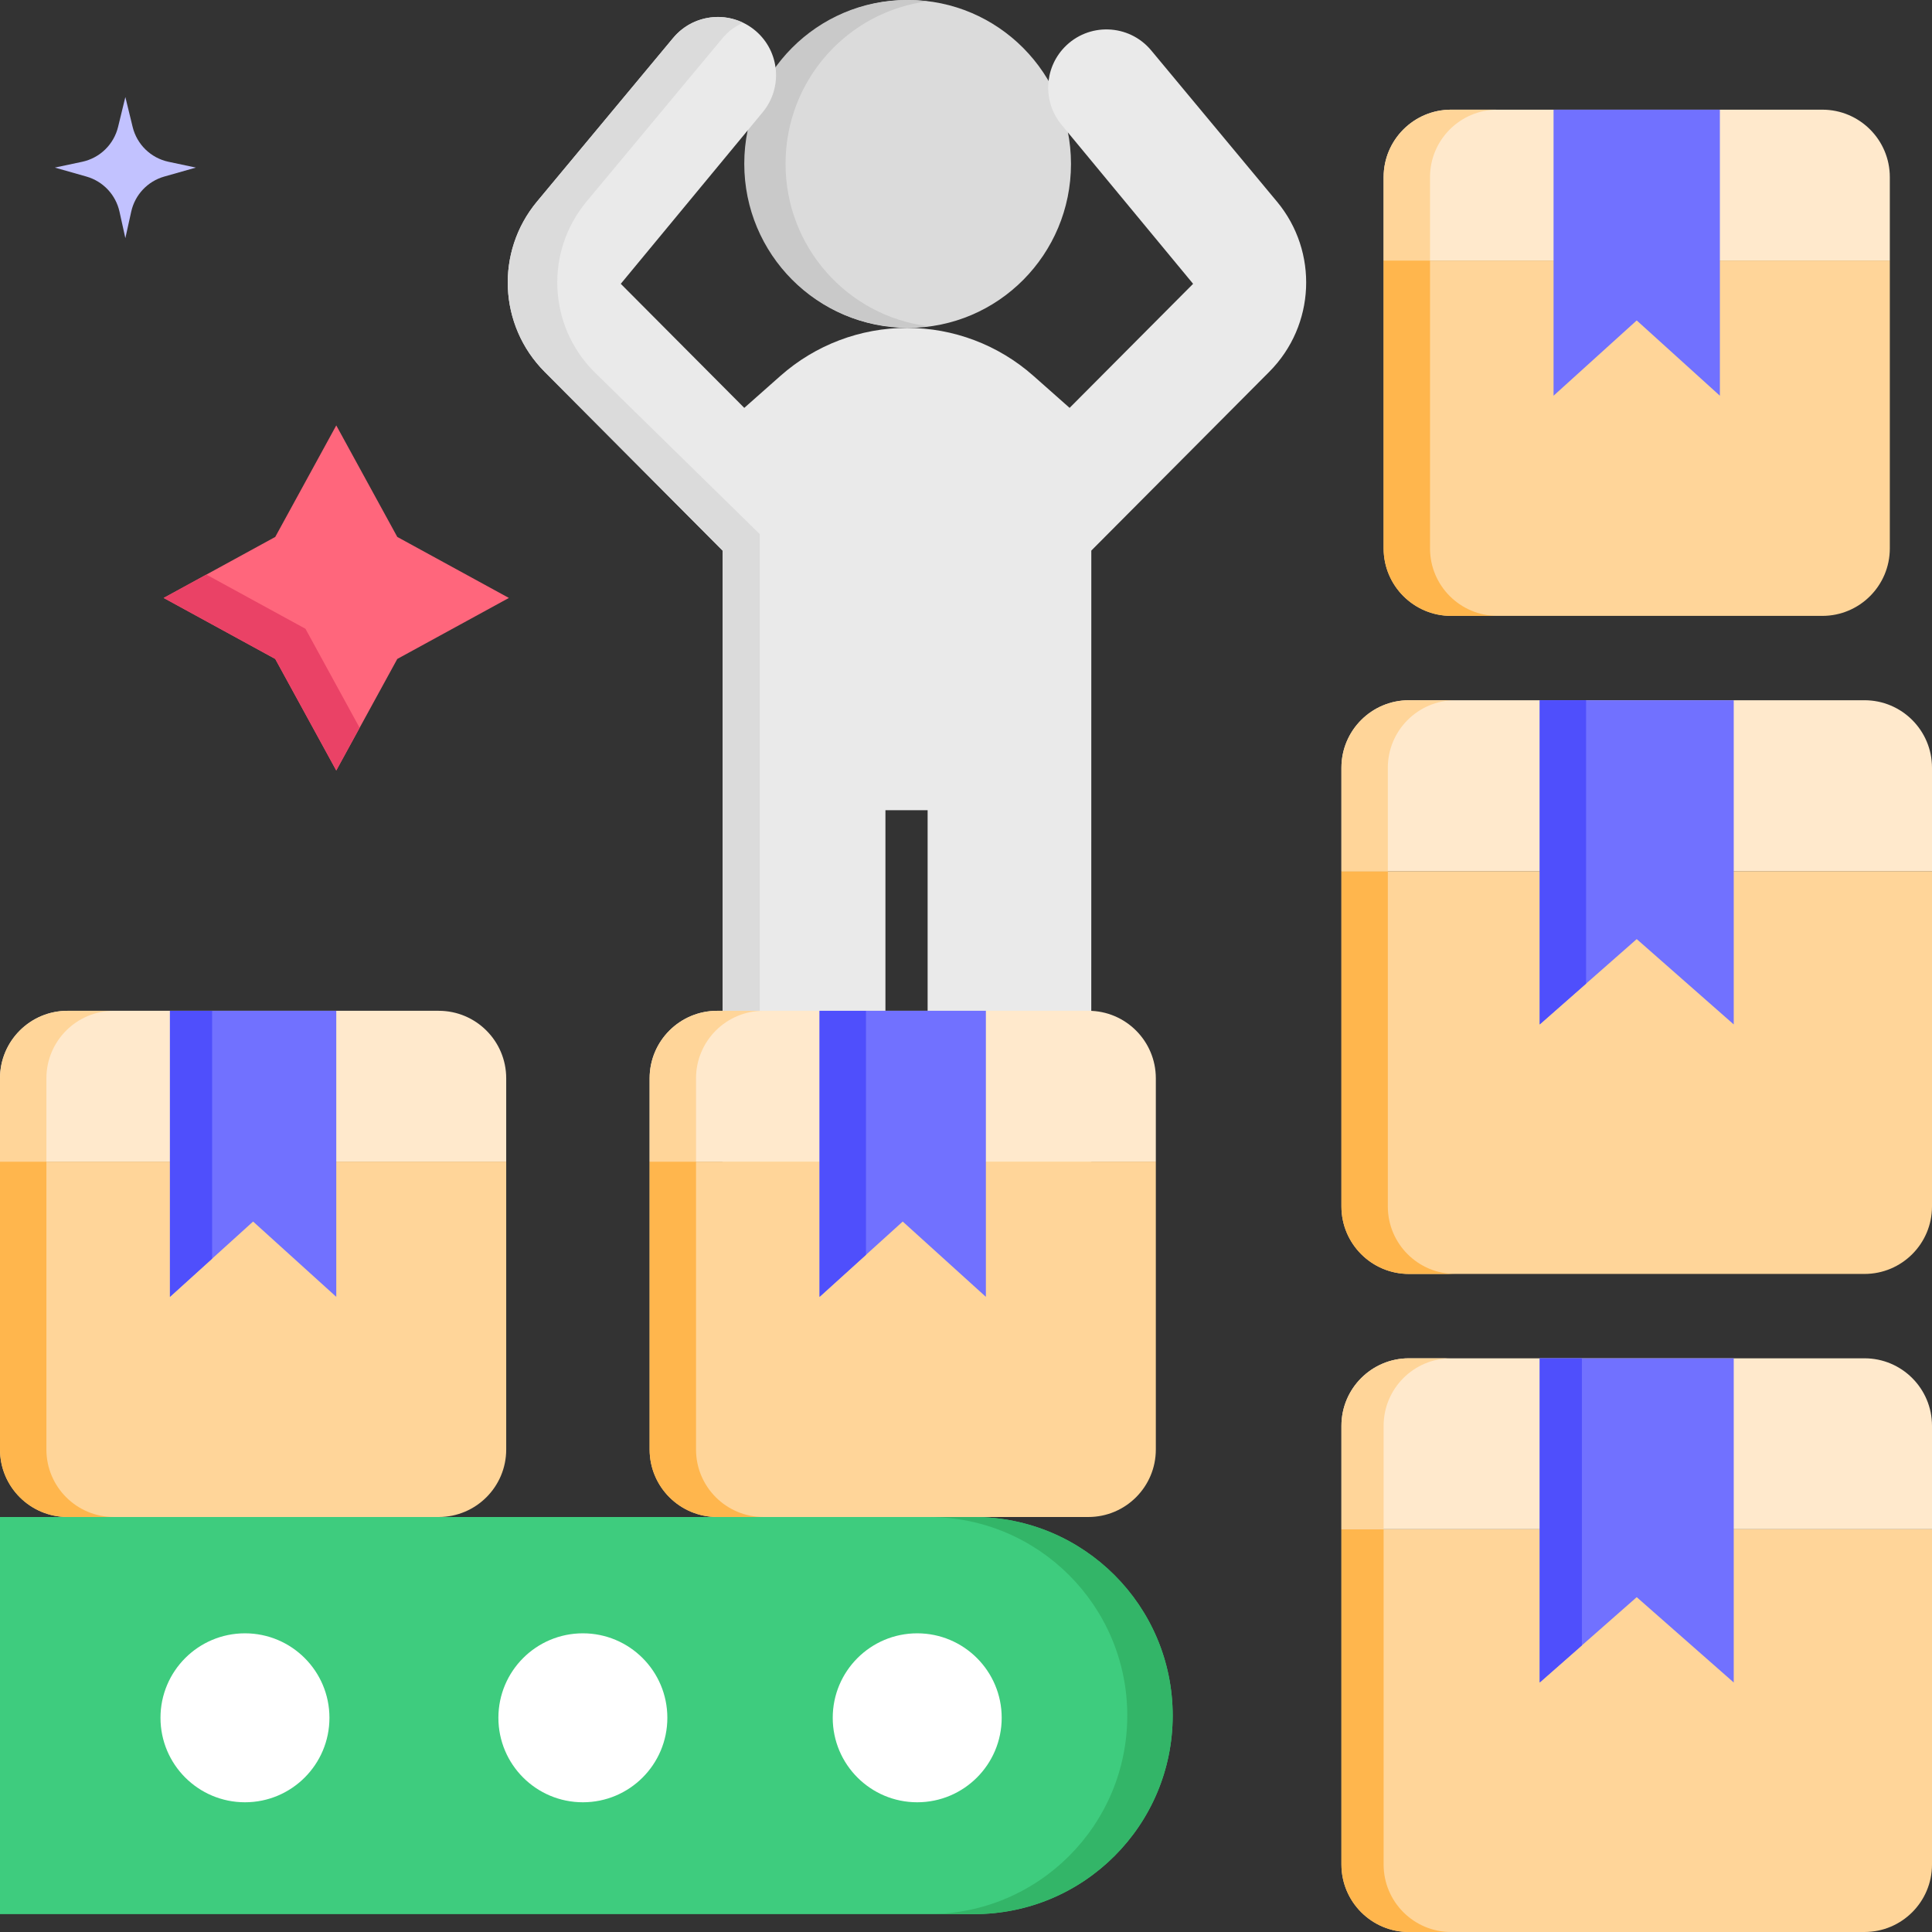 <svg version="1.1" xmlns="http://www.w3.org/2000/svg" xmlns:xlink="http://www.w3.org/1999/xlink" viewBox="0 0 172 172"><rect x="0" y="0" width="172" height="172" fill="#333333" stroke="none"/><g fill="none" fill-rule="nonzero" stroke="none" stroke-width="1" stroke-linecap="butt" stroke-linejoin="miter" stroke-miterlimit="10" stroke-dasharray="" stroke-dashoffset="0" font-family="none" font-weight="none" font-size="none" text-anchor="none" style="mix-blend-mode: normal"><path d="M0,172v-172h172v172z" fill="none"></path><g><ellipse cx="219.691" cy="39.66" transform="scale(0.368,0.368)" rx="39.403" ry="39.66" fill="#dbdbdb"></ellipse><path d="M69.935,14.576c0,-7.423 5.514,-13.545 12.644,-14.455c-0.602,-0.077 -1.215,-0.121 -1.838,-0.121c-7.998,0 -14.481,6.526 -14.481,14.576c0,8.05 6.483,14.576 14.481,14.576c0.623,0 1.235,-0.044 1.838,-0.121c-7.13,-0.909 -12.644,-7.032 -12.644,-14.455z" fill="#c9c9c9"></path><path d="M113.679,17.944l-11.19,-13.455c-1.986,-2.388 -5.612,-2.506 -7.749,-0.253v0c-1.805,1.903 -1.905,4.853 -0.233,6.873l11.711,14.158l-10.995,11.045l-3.226,-2.856c-3.105,-2.749 -7.108,-4.266 -11.255,-4.266v0c-4.147,0 -8.15,1.518 -11.255,4.266l-3.226,2.856l-10.995,-11.045l12.636,-15.278c1.8,-2.176 1.524,-5.394 -0.62,-7.232c-2.194,-1.881 -5.503,-1.602 -7.351,0.619l-12.122,14.567c-3.719,4.469 -3.426,11.034 0.675,15.154l15.846,15.92v55.647c0,4.003 3.245,7.249 7.249,7.249c4.003,0 7.249,-3.245 7.249,-7.249v-32.534h3.755v32.534c0,4.003 3.245,7.249 7.249,7.249h0.071c4.003,0 7.249,-3.245 7.249,-7.249l0.004,-55.647l15.848,-15.922c4.1,-4.118 4.394,-10.682 0.677,-15.151z" fill="#eaeaea"></path><path d="M67.637,108.148v-60.601l-14.743,-14.449c-4.102,-4.121 -4.394,-10.685 -0.675,-15.154l12.122,-14.567c0.492,-0.592 1.115,-1.042 1.804,-1.354c-2.086,-1 -4.663,-0.509 -6.214,1.354l-12.122,14.567c-3.719,4.469 -3.426,11.034 0.675,15.154l15.846,15.92v55.647c0,4.003 3.245,7.249 7.249,7.249c0.609,0 1.198,-0.083 1.763,-0.225c-1.966,-0.438 -3.954,-1.548 -5.704,-3.54z" fill="#dbdbdb"></path><path d="M86.724,135.054h-86.724v35.355h86.724c9.763,0 17.677,-7.915 17.677,-17.677v0c0,-9.763 -7.915,-17.677 -17.677,-17.677z" fill="#3ecc7e"></path><path d="M86.724,135.054h-4.043c9.763,0 17.677,7.914 17.677,17.677c0,9.763 -7.914,17.677 -17.677,17.677h4.043c9.763,0 17.677,-7.915 17.677,-17.677c0,-9.763 -7.915,-17.677 -17.677,-17.677z" fill="#33b568"></path><circle cx="141.009" cy="415.571" transform="scale(0.368,0.368)" r="20.437" fill="#ffffff"></circle><circle cx="59.262" cy="415.571" transform="scale(0.368,0.368)" r="20.437" fill="#ffffff"></circle><circle cx="221.893" cy="415.571" transform="scale(0.368,0.368)" r="20.437" fill="#ffffff"></circle><path d="M6.009,135.054h33.048c3.318,0 6.009,-2.69 6.009,-6.009v-25.632h-45.065v25.632c0,3.318 2.69,6.009 6.009,6.009z" fill="#ffd599"></path><path d="M4.131,129.045v-25.632h-4.131v25.632c0,3.318 2.69,6.009 6.009,6.009h4.131c-3.318,0 -6.009,-2.69 -6.009,-6.009z" fill="#ffb64d"></path><path d="M6.009,89.988h33.048c3.318,0 6.009,2.69 6.009,6.009v7.416h-45.065v-7.416c0,-3.318 2.69,-6.009 6.009,-6.009z" fill="#ffe9cc"></path><path d="M10.14,89.989h-4.131c-3.319,0 -6.009,2.69 -6.009,6.009v7.416h4.131v-7.416c0,-3.319 2.69,-6.009 6.009,-6.009z" fill="#ffd599"></path><path d="M15.129,115.454l7.404,-6.703l7.404,6.703v-25.466h-14.807z" fill="#7171ff"></path><path d="M15.129,115.454l3.756,-3.4v-22.065h-3.756z" fill="#4f4ffc"></path><path d="M125.432,113.415h40.559c3.319,0 6.009,-2.69 6.009,-6.009v-29.85h-52.577v29.85c0,3.318 2.69,6.009 6.009,6.009z" fill="#ffd599"></path><path d="M123.554,107.406v-29.85h-4.131v29.85c0,3.318 2.69,6.009 6.009,6.009h4.131c-3.318,0 -6.009,-2.69 -6.009,-6.009z" fill="#ffb64d"></path><path d="M125.432,62.34h40.559c3.319,0 6.009,2.69 6.009,6.009v9.206h-52.577v-9.206c0,-3.318 2.69,-6.009 6.009,-6.009z" fill="#ffe9cc"></path><path d="M129.563,62.34h-4.131c-3.318,0 -6.009,2.69 -6.009,6.009v9.206h4.131v-9.206c-0,-3.318 2.69,-6.009 6.009,-6.009z" fill="#ffd599"></path><g><path d="M137.074,91.202l8.638,-7.597l8.637,7.597v-28.861h-17.275z" fill="#7171ff"></path><path d="M137.074,91.202l4.131,-3.634v-25.228h-4.131z" fill="#4f4ffc"></path></g><g><path d="M125.432,172h40.559c3.319,0 6.009,-2.69 6.009,-6.009v-29.85h-52.577v29.85c0,3.318 2.69,6.009 6.009,6.009z" fill="#ffd599"></path><path d="M123.179,165.991v-29.85h-3.755v29.85c0,3.318 2.69,6.009 6.009,6.009h3.755c-3.319,0 -6.009,-2.69 -6.009,-6.009z" fill="#ffb64d"></path><path d="M125.432,120.926h40.559c3.319,0 6.009,2.69 6.009,6.009v9.206h-52.577v-9.206c0,-3.319 2.69,-6.009 6.009,-6.009z" fill="#ffe9cc"></path><path d="M129.188,120.926h-3.755c-3.318,0 -6.009,2.69 -6.009,6.009v9.206h3.755v-9.206c0,-3.318 2.69,-6.009 6.009,-6.009z" fill="#ffd599"></path><path d="M137.074,149.787l8.638,-7.597l8.637,7.597v-28.861h-17.275z" fill="#7171ff"></path><g fill="#4f4ffc"><path d="M137.074,149.787l3.756,-3.303v-25.558h-3.756z"></path></g></g><g><path d="M129.188,54.83h33.048c3.318,0 6.009,-2.69 6.009,-6.009v-25.632h-45.065v25.632c0,3.319 2.69,6.009 6.009,6.009z" fill="#ffd599"></path><path d="M127.31,48.821v-25.632h-4.131v25.632c0,3.318 2.69,6.009 6.009,6.009h4.131c-3.318,0 -6.009,-2.69 -6.009,-6.009z" fill="#ffb64d"></path><path d="M129.188,9.764h33.048c3.318,0 6.009,2.69 6.009,6.009v7.416h-45.065v-7.416c0,-3.318 2.69,-6.009 6.009,-6.009z" fill="#ffe9cc"></path><path d="M133.319,9.764h-4.131c-3.319,0 -6.009,2.69 -6.009,6.009v7.416h4.131v-7.416c0,-3.318 2.69,-6.009 6.009,-6.009z" fill="#ffd599"></path><g fill="#7171ff"><path d="M138.308,35.23l7.404,-6.703l7.403,6.703v-25.466h-14.807z"></path></g></g><g><path d="M63.843,135.054h33.048c3.319,0 6.009,-2.69 6.009,-6.009v-25.632h-45.065v25.632c0,3.318 2.69,6.009 6.009,6.009z" fill="#ffd599"></path><path d="M61.965,129.045v-25.632h-4.131v25.632c0,3.318 2.69,6.009 6.009,6.009h4.131c-3.318,0 -6.009,-2.69 -6.009,-6.009z" fill="#ffb64d"></path><path d="M63.843,89.988h33.048c3.319,0 6.009,2.69 6.009,6.009v7.416h-45.065v-7.416c0,-3.318 2.69,-6.009 6.009,-6.009z" fill="#ffe9cc"></path><path d="M67.974,89.989h-4.131c-3.318,0 -6.009,2.69 -6.009,6.009v7.416h4.131v-7.416c0,-3.319 2.69,-6.009 6.009,-6.009z" fill="#ffd599"></path><g><path d="M72.963,115.454l7.404,-6.703l7.403,6.703v-25.466h-14.807z" fill="#7171ff"></path><path d="M72.963,115.454l4.131,-3.74v-21.725h-4.131z" fill="#4f4ffc"></path></g></g><g><path d="M35.37,47.802l9.934,5.431l-9.934,5.431l-5.433,9.929l-5.433,-9.929l-9.934,-5.431l9.934,-5.431l5.433,-9.929z" fill="#ff667c"></path><path d="M27.193,55.977l-8.822,-4.823l-3.802,2.078l9.934,5.431l5.433,9.929l2.079,-3.8z" fill="#ea4266"></path></g><g fill="#c2c2ff"><path d="M15.007,14.404l2.432,0.516l-2.812,0.798c-1.481,0.42 -2.612,1.62 -2.945,3.125l-0.522,2.359l-0.522,-2.359c-0.333,-1.504 -1.463,-2.704 -2.945,-3.125l-2.812,-0.798l2.432,-0.516c1.574,-0.334 2.818,-1.541 3.199,-3.106l0.648,-2.66l0.648,2.66c0.38,1.565 1.624,2.773 3.199,3.106z"></path></g></g></g></svg>